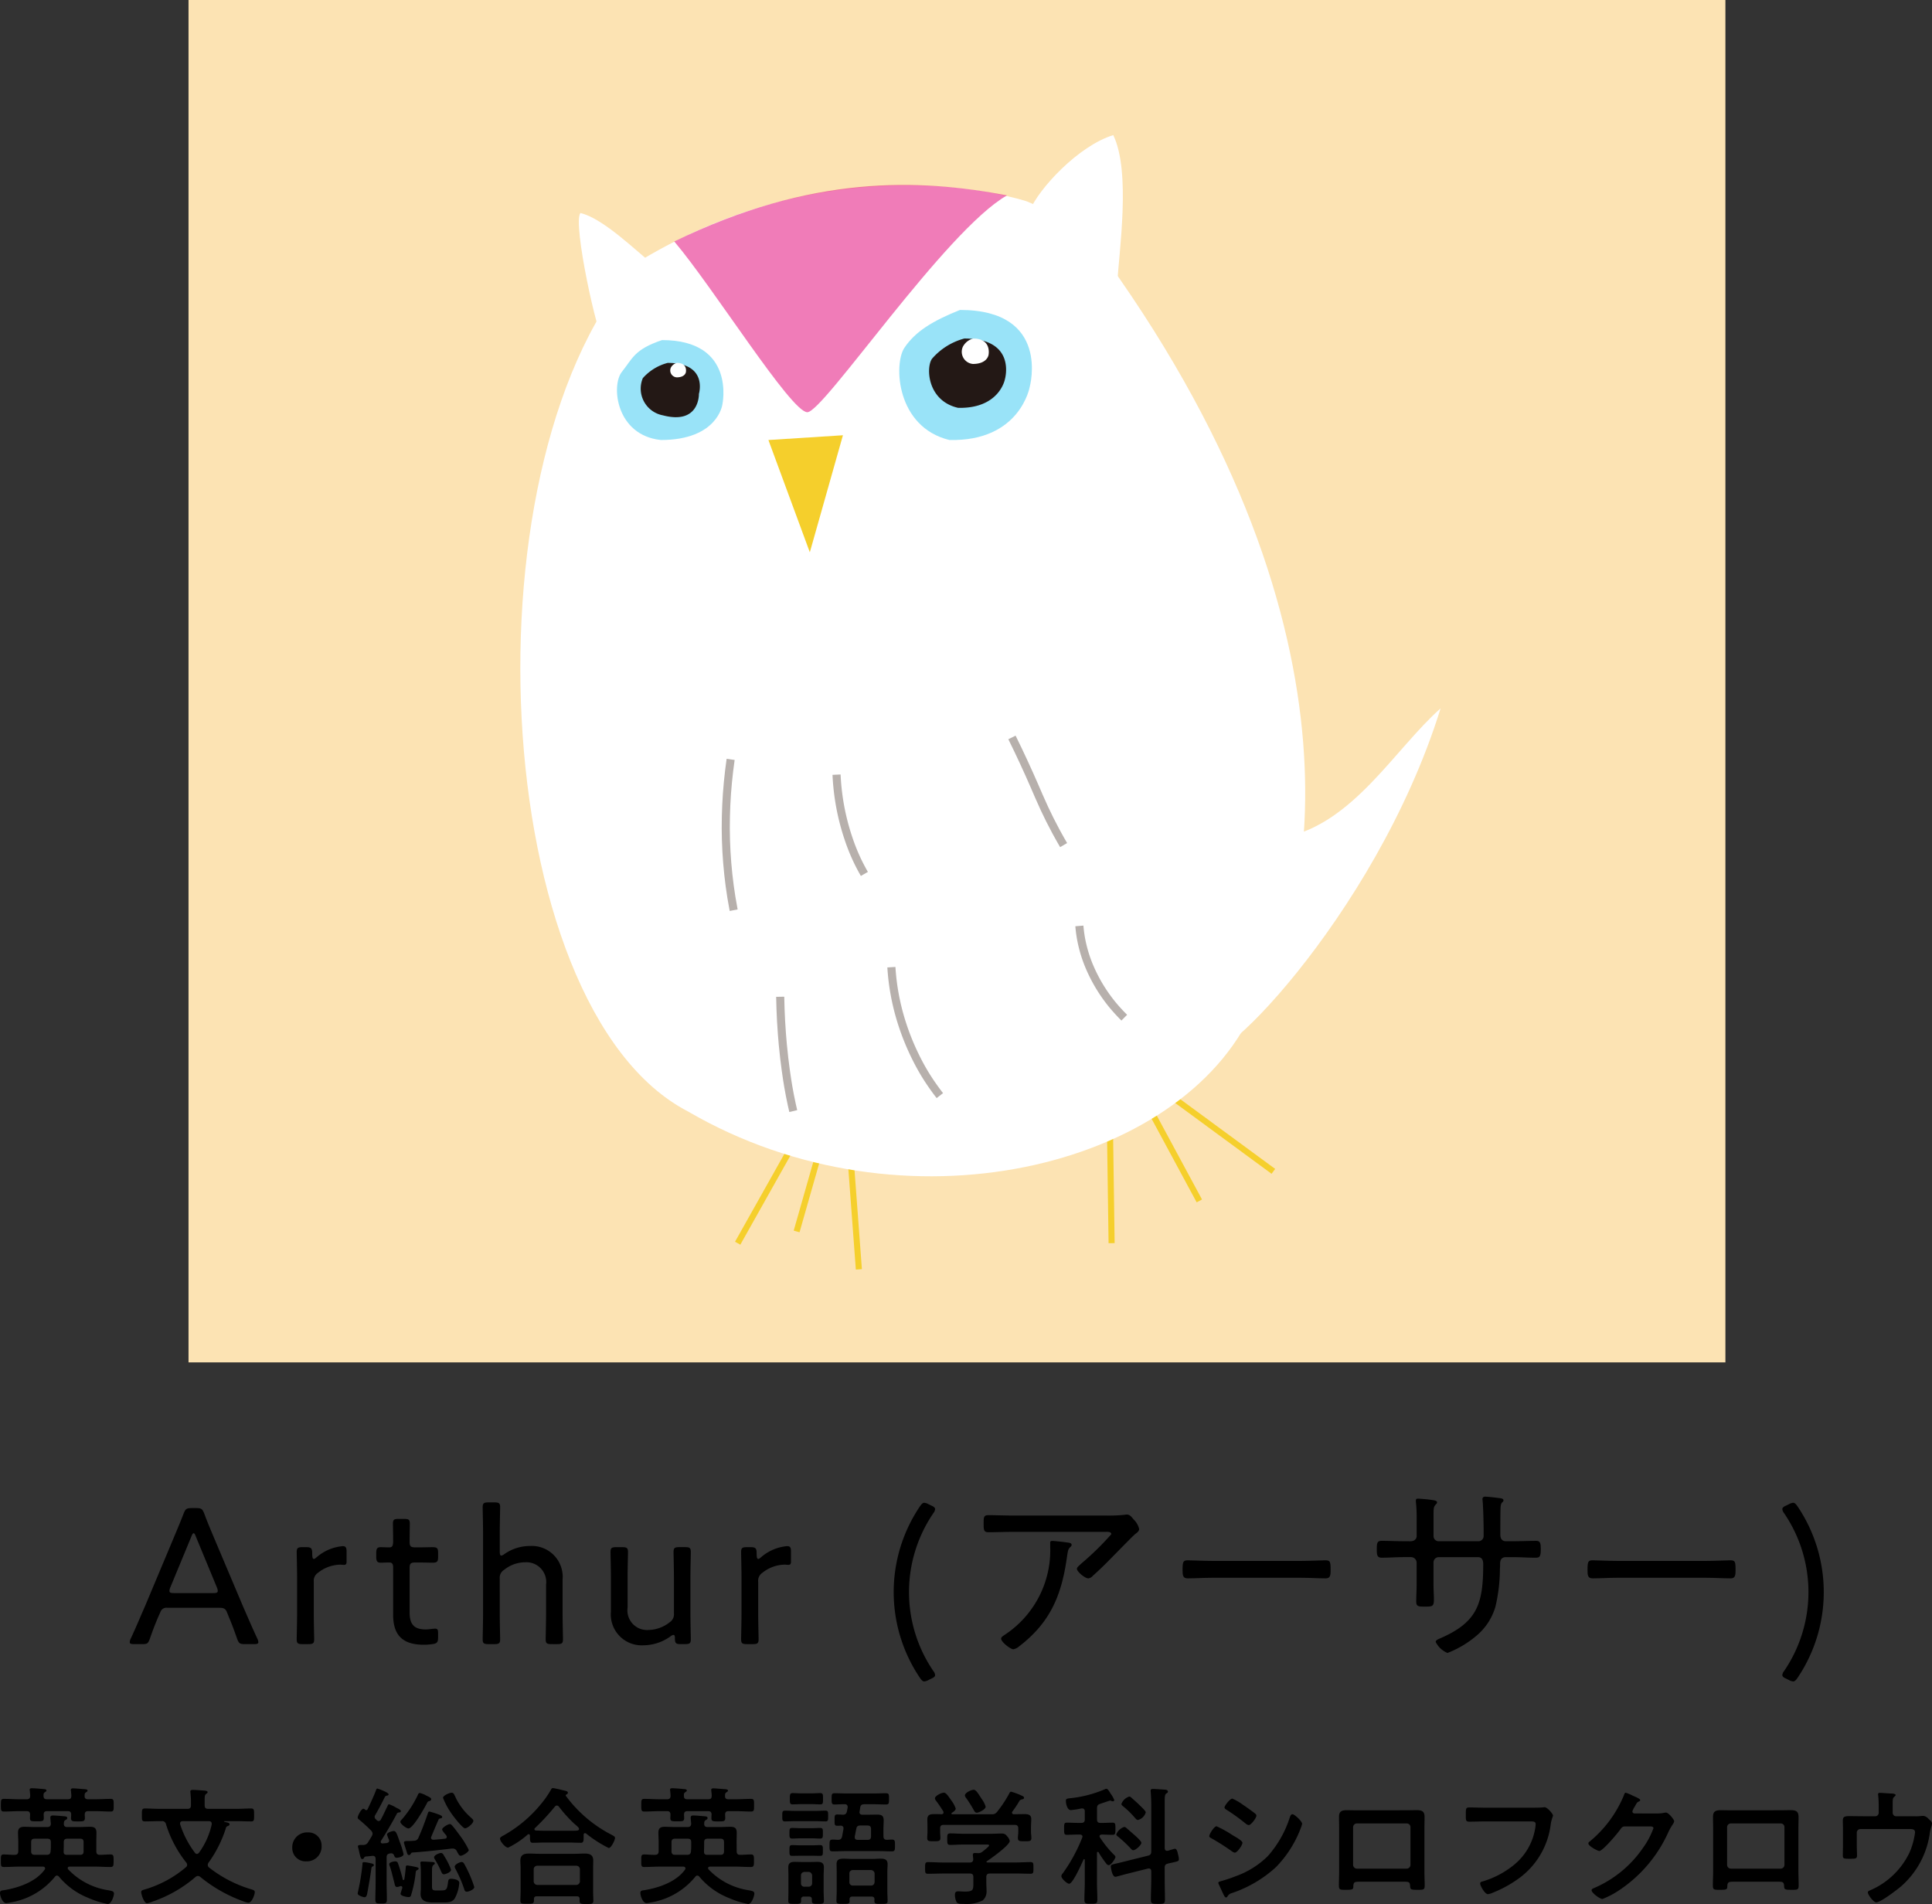 <svg xmlns="http://www.w3.org/2000/svg" width="226.275" height="223.017" viewBox="0 0 226.275 223.017">
  <rect x="0" y="0" width="226.275" height="223.017" fill="#333333" stroke="none"/>
  <defs>
    <style>
      .cls-1 {
        fill: #fce3b3;
      }

      .cls-2, .cls-7 {
        fill: none;
        stroke-miterlimit: 10;
      }

      .cls-2 {
        stroke: #f5cf2c;
        stroke-width: 0.711px;
      }

      .cls-3 {
        fill: #fff;
      }

      .cls-4 {
        fill: #f5cf2c;
      }

      .cls-5 {
        fill: #00b9ef;
        opacity: 0.4;
      }

      .cls-6 {
        fill: #231815;
      }

      .cls-7 {
        stroke: #b7b0ac;
        stroke-width: 0.948px;
      }

      .cls-8 {
        fill: #e62589;
        opacity: 0.6;
      }
    </style>
  </defs>
  <title>illust_arthur_sp</title>
  <g id="レイヤー_2" data-name="レイヤー 2">
    <g id="ヘッドライン">
      <g>
        <rect class="cls-1" x="22.08" width="180" height="159.576"/>
        <g>
          <path d="M11.28,216.838c0,.269.105.419.39.419.434,0,.854-.044,1.275-.044.36,0,.36.179.36.734,0,.54,0,.735-.36.735-.615,0-1.23-.045-1.86-.045H8.146c-.121.015-.21.045-.21.18a.213.213,0,0,0,.044.136,8.146,8.146,0,0,0,4.65,2.444c.48.09.72.12.72.405,0,.209-.27,1.215-.735,1.215a10.691,10.691,0,0,1-2.325-.735,8.56,8.56,0,0,1-3.39-2.475.313.313,0,0,0-.24-.12.278.278,0,0,0-.224.135,8.507,8.507,0,0,1-4.965,2.971c-.165.029-.616.119-.75.119-.436,0-.721-.84-.721-1.185,0-.255.15-.285.36-.315,1.7-.255,3.826-.959,4.875-2.43a.2.2,0,0,0,.045-.135c0-.15-.12-.2-.24-.21H2.311c-.63,0-1.246.045-1.861.045-.375,0-.345-.21-.345-.735s-.03-.734.331-.734c.434,0,.87.059,1.3.044.285,0,.406-.15.406-.419v-1.1c0-.36-.031-.7-.031-1.065,0-.54.24-.7.75-.7.42,0,.825.03,1.245.03H5.535c.285,0,.42-.135.42-.405,0-.045-.03-.314-.045-.5a1.655,1.655,0,0,1-.014-.194c0-.211.134-.256.3-.256.255,0,1.185.075,1.425.105.12.016.255.045.255.2,0,.119-.09.164-.2.224-.18.106-.195.225-.195.42-.015.285.12.405.4.405H9.315c.405,0,.81-.03,1.23-.03.51,0,.75.151.75.7,0,.36-.015.705-.015,1.065Zm-3.33-6.09c.285,0,.405-.106.405-.406,0-.18-.03-.389-.045-.554,0-.046-.015-.091-.015-.136,0-.164.15-.18.27-.18.24,0,1.02.075,1.29.09.15.016.4.016.4.18,0,.076-.075.121-.165.18-.18.121-.18.226-.18.42-.015.3.135.406.405.406h.87c.6,0,1.185-.045,1.77-.045.375,0,.36.179.36.75,0,.554.015.734-.36.734-.585,0-1.17-.045-1.77-.045h-.87c-.27,0-.39.12-.39.405,0,.135.015.255.015.39,0,.405-.18.405-.855.405-.555,0-.765,0-.765-.375,0-.135.015-.285.015-.434,0-.285-.135-.391-.4-.391H5.505c-.27,0-.39.12-.39.405,0,.135.015.255.015.39,0,.405-.18.391-.81.391s-.809.014-.809-.375c0-.135.014-.271.014-.42-.014-.285-.12-.391-.4-.391H2.235c-.585,0-1.17.045-1.769.045-.361,0-.361-.164-.361-.734,0-.615,0-.75.375-.75.585,0,1.17.045,1.755.045h.9c.269,0,.4-.12.4-.406,0-.165-.029-.42-.045-.585,0-.029-.015-.089-.015-.12,0-.165.135-.179.27-.179.24,0,1,.059,1.275.089.165.015.42.015.42.181,0,.074-.075.119-.165.18-.179.119-.179.209-.179.449.014.285.119.391.4.391Zm-3.885,4.619c-.285,0-.419.121-.419.405v1.066c0,.3.134.419.419.419H5.476c.284,0,.42-.105.449-.405a5.894,5.894,0,0,0,.03-.735v-.345c0-.284-.12-.405-.42-.405Zm3.765,1.89H9.39c.285,0,.4-.12.4-.419v-1.066c0-.284-.12-.405-.4-.405H7.89c-.3,0-.42.121-.42.405v.36c0,.241-.015.481-.015.735C7.44,217.137,7.561,217.257,7.83,217.257Z"/>
          <path d="M21.945,211.873c.3,0,.42-.12.42-.42v-.481c0-.33-.03-.66-.06-.974,0-.045-.015-.106-.015-.135,0-.181.135-.211.285-.211.285,0,1.155.061,1.455.09.105.015.285.046.285.18,0,.09-.09.135-.18.21-.15.106-.165.3-.165.675v.646c0,.3.12.42.42.42h3.24c.585,0,1.184-.045,1.769-.045.375,0,.361.195.361.764,0,.585.014.75-.345.75-.6,0-1.186-.03-1.785-.03H26.3c-.03,0-.06.016-.06.045,0,0,0,.016.045.03s.12.031.165.045c.27.06.435.09.435.255,0,.09-.09.151-.165.18a.386.386,0,0,0-.285.33,14.159,14.159,0,0,1-2.01,3.975.533.533,0,0,0-.09.27.39.39,0,0,0,.15.3,14.841,14.841,0,0,0,4.98,2.565c.18.06.375.105.375.316,0,.284-.33,1.244-.75,1.244a1.884,1.884,0,0,1-.555-.151,17.1,17.1,0,0,1-5.07-2.864.439.439,0,0,0-.285-.12.467.467,0,0,0-.3.135,15.263,15.263,0,0,1-5.01,2.865,2.516,2.516,0,0,1-.66.195c-.345,0-.675-1.065-.675-1.291,0-.209.135-.239.481-.343a13.155,13.155,0,0,0,4.755-2.58.368.368,0,0,0,.149-.286.489.489,0,0,0-.12-.285,13.694,13.694,0,0,1-2.355-4.455.45.45,0,0,0-.525-.375H18.75c-.6,0-1.185.03-1.784.03-.361,0-.346-.165-.346-.75s-.015-.764.36-.764c.585,0,1.17.045,1.77.045Zm1.125,5.279a.322.322,0,0,0,.241-.15,8.9,8.9,0,0,0,1.484-3.3v-.09c0-.226-.165-.3-.345-.3H21.405c-.165.016-.315.061-.315.27a.375.375,0,0,0,.015.121,11.282,11.282,0,0,0,1.725,3.314A.305.305,0,0,0,23.07,217.152Z"/>
          <path d="M37.665,216.207a1.727,1.727,0,0,1-1.8,1.815,1.554,1.554,0,0,1-1.635-1.575,1.735,1.735,0,0,1,1.831-1.815A1.536,1.536,0,0,1,37.665,216.207Z"/>
          <path d="M42.9,212.023c.076,0,.105-.046.151-.1.329-.705.675-1.426.96-2.161.059-.165.09-.269.194-.269.03,0,1.306.449,1.306.674,0,.121-.091.135-.181.15a.31.31,0,0,0-.269.195c-.361.72-.721,1.425-1.141,2.13a.368.368,0,0,0-.045.181.352.352,0,0,0,.1.225c.045.045.09.089.15.15a.3.3,0,0,0,.24.1.278.278,0,0,0,.24-.18c.286-.51.51-1.035.765-1.545.061-.135.09-.239.2-.239a4.327,4.327,0,0,1,.765.36c.12.074.24.119.285.149.106.06.33.165.33.3s-.135.135-.2.151c-.15.014-.21.029-.27.15-.585,1.094-1.2,2.145-1.86,3.18a.274.274,0,0,0-.029.119c0,.135.1.18.224.18l.48-.045c.15-.03.285-.105.285-.285a.546.546,0,0,0-.045-.15,3.284,3.284,0,0,1-.21-.569c0-.226.6-.406.8-.406.285,0,.391.435.75,1.425a9.607,9.607,0,0,1,.391,1.29c0,.271-.571.42-.8.42-.18,0-.24-.09-.3-.255a.368.368,0,0,0-.345-.269c-.045,0-.075.014-.15.014-.3.06-.39.18-.39.48v2.955c0,.645.03,1.29.03,1.936,0,.479-.12.494-.674.494-.526,0-.676-.015-.676-.45,0-.66.03-1.32.03-1.98v-2.79c0-.21-.09-.36-.33-.36h-.06c-.27.031-.54.06-.794.076-.09.045-.121.045-.165.149-.061.09-.106.15-.21.15-.165,0-.226-.254-.331-.69-.03-.165-.075-.359-.134-.585a.708.708,0,0,1-.045-.194c0-.166.135-.181.4-.181h.2a.631.631,0,0,0,.6-.345c.15-.24.3-.48.436-.72a.569.569,0,0,0,.075-.27.535.535,0,0,0-.165-.345,17.068,17.068,0,0,0-1.426-1.305c-.074-.06-.149-.119-.149-.225,0-.21.419-1.035.66-1.035a.335.335,0,0,1,.224.12A.2.2,0,0,0,42.9,212.023Zm.526,6.225c.224.045.359.074.359.224,0,.09-.12.135-.18.165-.1.06-.1.18-.12.27-.059.54-.389,2.445-.495,2.97-.045.15-.1.345-.3.345-.12,0-.794-.179-.794-.435,0-.074.059-.315.075-.405a25.19,25.19,0,0,0,.479-3c0-.105-.014-.27.165-.27A4.563,4.563,0,0,1,43.426,218.248Zm3.524,2.67c-.03,0-.059.014-.09.014a1.059,1.059,0,0,1-.36.09c-.21,0-.24-.165-.33-.556-.029-.089-.045-.179-.074-.284-.136-.525-.256-1.065-.436-1.575a.815.815,0,0,1-.075-.255c0-.225.525-.33.7-.33a.313.313,0,0,1,.315.194,17.7,17.7,0,0,1,.57,1.92.1.1,0,0,0,.091.077.1.1,0,0,0,.089-.077c.076-.433.121-.869.166-1.319.014-.21,0-.315.194-.315.1,0,.81.135.945.166s.375.074.375.194c0,.091-.09.15-.165.181-.15.059-.15.119-.18.3a13.725,13.725,0,0,1-.54,2.641.273.273,0,0,1-.27.225c-.18,0-.96-.119-.96-.39,0-.075.165-.556.2-.675C47.146,220.977,47.04,220.918,46.95,220.918Zm3.345-9.96c-.165.045-.2.045-.3.269-.27.526-1.62,2.941-2.16,2.941-.24,0-.944-.526-.944-.766,0-.135.119-.24.21-.33a12.428,12.428,0,0,0,1.829-2.819c.046-.1.1-.241.24-.241a2.67,2.67,0,0,1,.72.285c.345.166.615.286.615.435A.255.255,0,0,1,50.3,210.958Zm2.745,5.564h-.12c-1.545.181-3.075.36-4.62.465a.2.2,0,0,0-.18.136c-.059.09-.1.164-.224.164-.166,0-.21-.195-.286-.449-.045-.151-.3-.916-.3-1.021,0-.165.21-.18.464-.18a5.535,5.535,0,0,0,.7-.03.538.538,0,0,0,.541-.375c.434-.96.734-1.8,1.079-2.789.03-.105.075-.256.21-.256a11.634,11.634,0,0,1,1.155.375c.1.045.33.12.33.256s-.12.149-.225.18c-.1.014-.15.029-.2.134-.3.675-.57,1.335-.854,2.01a.333.333,0,0,0-.031.12.249.249,0,0,0,.255.226c.18,0,.9-.061,1.38-.121.12-.015.21-.074.21-.195,0-.165-.135-.285-.24-.405-.165-.21-.3-.375-.3-.48,0-.225.69-.629.9-.629.135,0,.2.09.27.164.33.375.675.855.974,1.26a10,10,0,0,1,.976,1.605c0,.255-.72.675-.945.675-.15,0-.225-.1-.345-.329-.045-.076-.075-.136-.12-.226A.515.515,0,0,0,53.04,216.522Zm-1.335,4.905c.63,0,.66-.166.78-1.035.03-.21.09-.33.33-.33.285,0,.975.09.975.481a4.445,4.445,0,0,1-.54,1.843c-.33.466-.84.452-1.35.452H50.745c-.69,0-1.485-.106-1.485-.991,0-.224.03-.45.03-.66V219.3c0-.331-.015-.645-.045-.959,0-.045-.015-.09-.015-.135,0-.151.105-.166.225-.166.21,0,.99.045,1.215.06.09.015.255.03.255.151,0,.09-.06.119-.12.164-.21.15-.21.36-.21.885v1.68c0,.45.18.45.555.45Zm.285-1.89c-.18,0-.24-.135-.36-.42a11.038,11.038,0,0,0-.69-1.32.556.556,0,0,1-.1-.254c0-.241.585-.5.8-.5s.285.18.435.435a7.852,7.852,0,0,1,.75,1.516C52.815,219.341,52.125,219.537,51.99,219.537Zm2.475-5.385c-.285,0-1.335-1.365-1.53-1.649a8.71,8.71,0,0,1-1.05-1.92c0-.255.719-.6,1.005-.6.24,0,.285.166.42.45a7.341,7.341,0,0,0,1.83,2.446c.1.1.3.254.3.389C55.439,213.582,54.75,214.152,54.465,214.152Zm.195,7.425c-.21,0-.255-.18-.3-.329a15.184,15.184,0,0,0-1.006-2.326.669.669,0,0,1-.1-.285c0-.255.6-.54.81-.54.15,0,.225.09.3.21.2.345.405.765.57,1.125a12.852,12.852,0,0,1,.615,1.605C55.545,221.322,54.9,221.577,54.66,221.577Z"/>
          <path d="M62.07,215.022c0-.09-.045-.18-.15-.18a.148.148,0,0,0-.12.045,10.192,10.192,0,0,1-2.295,1.531c-.315,0-.944-.736-.944-1.051,0-.18.269-.3.405-.375a15.257,15.257,0,0,0,4.334-3.614,11.613,11.613,0,0,0,1.216-1.726c.045-.1.1-.209.239-.209.2,0,1.2.254,1.455.314.12.031.3.076.3.225a.241.241,0,0,1-.18.211c-.045.029-.075.06-.075.1s.016.045.03.076A15.4,15.4,0,0,0,71.61,214.9c.3.165.42.225.42.375,0,.27-.45,1.186-.735,1.186a14.277,14.277,0,0,1-2.61-1.666.277.277,0,0,0-.18-.075c-.135,0-.15.135-.15.241v.285c0,.344-.015.6-.3.6-.48,0-.975-.03-1.455-.03H63.825c-.5,0-.974.03-1.455.03-.314,0-.3-.33-.3-.66Zm.81,7.095c-.239,0-.345.09-.345.33v.15c0,.405-.224.39-.809.39s-.781.015-.781-.375c0-.06.031-.915.031-1.095v-2.685c0-.3-.031-.6-.031-.885,0-.705.42-.84,1.05-.84.36,0,.735.03,1.11.03H67.32c.375,0,.75-.03,1.125-.03.615,0,1.034.135,1.034.825,0,.3-.014.6-.014.9v2.715c0,.36.03.839.03,1.08,0,.39-.21.39-.8.39-.6,0-.81,0-.81-.375v-.195c0-.21-.075-.33-.345-.33Zm4.62-1.335a.429.429,0,0,0,.42-.42v-1.409a.418.418,0,0,0-.42-.42H62.925a.418.418,0,0,0-.42.42v1.409a.429.429,0,0,0,.42.42Zm-2.28-9.3a.334.334,0,0,0-.24.135,26.4,26.4,0,0,1-2.325,2.506.16.16,0,0,0-.059.134c0,.106.09.151.179.151.345.014.69.029,1.05.029H66.6c.975,0,1.215.016,1.215-.21,0-.135-.165-.27-.375-.465-.06-.045-.105-.09-.165-.134a15.616,15.616,0,0,1-1.815-2.011A.324.324,0,0,0,65.22,211.482Z"/>
          <path d="M86.28,216.838c0,.269.105.419.39.419.434,0,.854-.044,1.275-.044.36,0,.36.179.36.734,0,.54,0,.735-.36.735-.615,0-1.23-.045-1.86-.045H83.146c-.121.015-.21.045-.21.18a.213.213,0,0,0,.044.136,8.146,8.146,0,0,0,4.65,2.444c.48.09.72.12.72.405,0,.209-.27,1.215-.735,1.215a10.691,10.691,0,0,1-2.325-.735,8.56,8.56,0,0,1-3.39-2.475.313.313,0,0,0-.24-.12.278.278,0,0,0-.224.135,8.507,8.507,0,0,1-4.965,2.971c-.165.029-.616.119-.75.119-.436,0-.721-.84-.721-1.185,0-.255.15-.285.36-.315,1.7-.255,3.826-.959,4.875-2.43a.2.2,0,0,0,.045-.135c0-.15-.12-.2-.24-.21H77.311c-.63,0-1.246.045-1.861.045-.375,0-.345-.21-.345-.735s-.03-.734.331-.734c.434,0,.87.059,1.3.044.285,0,.406-.15.406-.419v-1.1c0-.36-.031-.7-.031-1.065,0-.54.24-.7.75-.7.42,0,.825.03,1.245.03h1.425c.285,0,.42-.135.42-.405,0-.045-.03-.314-.045-.5a1.655,1.655,0,0,1-.014-.194c0-.211.134-.256.3-.256.255,0,1.185.075,1.425.105.12.016.255.045.255.2,0,.119-.09.164-.195.224-.18.106-.2.225-.2.42-.015.285.12.405.405.405h1.425c.405,0,.81-.03,1.23-.03.51,0,.75.151.75.7,0,.36-.015.705-.015,1.065Zm-3.33-6.09c.285,0,.405-.106.405-.406,0-.18-.03-.389-.045-.554,0-.046-.015-.091-.015-.136,0-.164.15-.18.27-.18.24,0,1.02.075,1.29.09.15.016.405.016.405.18,0,.076-.075.121-.165.18-.18.121-.18.226-.18.42-.015.3.135.406.4.406h.87c.6,0,1.185-.045,1.77-.045.375,0,.36.179.36.75,0,.554.015.734-.36.734-.585,0-1.17-.045-1.77-.045h-.87c-.27,0-.39.12-.39.405,0,.135.015.255.015.39,0,.405-.18.405-.855.405-.555,0-.765,0-.765-.375,0-.135.015-.285.015-.434,0-.285-.135-.391-.4-.391H80.505c-.27,0-.39.12-.39.405,0,.135.015.255.015.39,0,.405-.18.391-.81.391-.615,0-.809.014-.809-.375,0-.135.014-.271.014-.42-.014-.285-.12-.391-.405-.391h-.885c-.585,0-1.17.045-1.769.045-.361,0-.361-.164-.361-.734,0-.615,0-.75.375-.75.585,0,1.17.045,1.755.045h.9c.269,0,.4-.12.4-.406,0-.165-.029-.42-.045-.585,0-.029-.015-.089-.015-.12,0-.165.135-.179.27-.179.24,0,1,.059,1.275.089.165.015.42.015.42.181,0,.074-.075.119-.165.18-.179.119-.179.209-.179.449.014.285.119.391.4.391Zm-3.885,4.619c-.285,0-.419.121-.419.405v1.066c0,.3.134.419.419.419h1.411c.284,0,.42-.105.449-.405a5.894,5.894,0,0,0,.03-.735v-.345c0-.284-.12-.405-.42-.405Zm3.765,1.89h1.56c.285,0,.405-.12.405-.419v-1.066c0-.284-.12-.405-.405-.405h-1.5c-.3,0-.42.121-.42.405v.36c0,.241-.015.481-.015.735C82.44,217.137,82.561,217.257,82.83,217.257Z"/>
          <path d="M93.136,213.312c-.406,0-.841.03-1.186.03s-.33-.18-.33-.629-.015-.631.33-.631c.375,0,.78.031,1.186.031h2.34c.42,0,.824-.031,1.2-.031.33,0,.315.166.315.631s.015.629-.315.629c-.345,0-.8-.03-1.2-.03Zm1.949,9.18c0-.24-.09-.345-.345-.345h-.57a.3.3,0,0,0-.345.345v.15c0,.345-.149.36-.75.36s-.75-.015-.75-.36c0-.375.016-.75.016-1.125v-1.845c0-.315-.016-.629-.016-.945,0-.5.271-.645.72-.645.285,0,.585.015.87.015H94.95c.271,0,.54-.015.825-.015.451,0,.72.15.72.631,0,.314-.03.628-.03.959v1.845c0,.375.03.75.03,1.125,0,.345-.165.36-.7.36-.555,0-.705-.015-.705-.375Zm-1.245-7.17c-.375,0-.779.03-1.065.03-.315,0-.315-.18-.315-.63s0-.615.315-.615c.286,0,.69.03,1.065.03h1.171c.374,0,.764-.03,1.05-.03.33,0,.314.18.314.615s.016.63-.314.63-.676-.03-1.05-.03Zm0,2.04c-.375,0-.749.015-1.065.015s-.315-.15-.315-.629c0-.451,0-.631.315-.631.255,0,.661.03,1.065.03h1.171c.389,0,.8-.03,1.05-.03.33,0,.314.2.314.631,0,.465.016.629-.314.629s-.691-.015-1.05-.015Zm.046-6.044c-.375,0-.75.029-1.066.029s-.315-.2-.315-.66,0-.66.33-.66.676.03,1.051.03h1.139c.36,0,.72-.03,1.05-.03s.316.2.316.66c0,.481.014.66-.316.66s-.69-.029-1.05-.029Zm.809,9.674a.4.4,0,0,0,.42-.4v-.916a.43.43,0,0,0-.42-.42H94.23c-.27.03-.419.166-.419.42v.916a.375.375,0,0,0,.419.4Zm8.775-5.91c0,.285.12.406.405.42.195-.014.39-.03.585-.03.375,0,.36.21.36.69,0,.5,0,.69-.36.69-.495,0-1-.03-1.5-.03H99c-.5,0-.99.03-1.484.03-.375,0-.361-.18-.361-.69,0-.48-.014-.69.361-.69.21,0,.42.016.644.03.285-.014.39-.12.465-.389l.165-.9v-.076c0-.21-.15-.285-.33-.3a3.915,3.915,0,0,1-.4.014c-.315,0-.315-.12-.315-.659,0-.556.015-.66.33-.66.225,0,.435.014.645.029.285-.015.405-.105.465-.375l.091-.449v-.106a.292.292,0,0,0-.331-.3c-.405-.015-.794.03-1.2.03-.36,0-.344-.195-.344-.66,0-.481-.016-.66.344-.66.48,0,.96.029,1.44.029h3.135c.48,0,.96-.029,1.44-.029.36,0,.36.165.36.66s0,.66-.36.66c-.48,0-.96-.03-1.44-.03H101.25c-.3,0-.45.075-.5.375l-.075.464c0,.031-.015.06-.015.09,0,.226.165.3.345.3h.585c.375,0,.75-.015,1.14-.015.51,0,.765.121.765.675,0,.375-.03.735-.03,1.1Zm-1.395,7.065H99.84c-.24,0-.33.09-.345.33,0,.06.015.12.015.18,0,.345-.18.345-.78.345-.57,0-.765,0-.765-.345,0-.375.03-.765.03-1.14v-2.28c0-.3-.015-.6-.015-.915,0-.525.345-.615.8-.615.345,0,.69.03,1.035.03h2.31c.33,0,.675-.03,1.02-.03.464,0,.81.09.81.645,0,.285-.03.585-.03.885v2.28c0,.375.03.765.03,1.14,0,.345-.18.345-.765.345-.615,0-.78,0-.78-.345a.562.562,0,0,1,.015-.165C102.405,222.252,102.315,222.147,102.075,222.147Zm-.06-1.29c.255,0,.39-.15.42-.42v-.974a.428.428,0,0,0-.42-.42h-2.13a.382.382,0,0,0-.405.42v.974a.382.382,0,0,0,.405.42Zm-1.905-5.744v.09c0,.224.15.3.345.3h1.155c.285,0,.405-.12.405-.405v-.855c0-.285-.12-.42-.405-.42h-.839c-.3,0-.421.09-.481.375Z"/>
          <path d="M115.936,219.447c-.286,0-.421.12-.421.42v.57c0,.36.03.72.03,1.08a1.354,1.354,0,0,1-.45,1.08,4.2,4.2,0,0,1-2.235.405c-.39,0-.69.015-.839-.241a1.924,1.924,0,0,1-.181-.824c0-.269.1-.405.39-.405.21,0,.5.03.78.03,1.006,0,.99-.224.99-1.064v-.631c0-.3-.12-.42-.42-.42h-3.075c-.6,0-1.2.03-1.815.03-.344,0-.344-.149-.344-.675,0-.509,0-.69.344-.69.6,0,1.2.046,1.815.046h3.075c.271,0,.405-.121.405-.406-.015-.12-.045-.435-.045-.5,0-.179.121-.21.255-.21.105,0,.2.015.285.015h.075a.678.678,0,0,0,.48-.15c.135-.105.81-.615.81-.75,0-.119-.21-.105-.375-.105h-2.625c-.51,0-1.034.045-1.56.045-.345,0-.345-.18-.345-.675,0-.525,0-.675.36-.675.525,0,1.035.045,1.545.045h3.24c.42,0,.825-.03,1.245-.03a.672.672,0,0,1,.615.315,1.1,1.1,0,0,1,.315.555c0,.5-2.2,2.055-2.67,2.37-.045.03-.045.045-.06.09.015.045.045.045.09.061h3.27c.6,0,1.214-.046,1.815-.046.345,0,.33.181.33.69s.015.675-.33.675c-.6,0-1.215-.03-1.815-.03Zm4.034-6.959c.435,0,.81.059.81.584,0,.3-.03.615-.03.961v.555c0,.224.045.464.045.705,0,.375-.21.375-.78.375s-.8,0-.8-.375c0-.241.045-.465.045-.705v-.42c0-.3-.135-.42-.42-.42h-8.31c-.3,0-.42.119-.42.42v.42c0,.24.031.479.031.705,0,.375-.241.375-.781.375-.57,0-.764,0-.764-.391,0-.21.029-.465.029-.689v-.555c0-.33-.015-.646-.015-.945,0-.541.361-.6.8-.6.3,0,.585,0,.87.015.12-.015.225-.06.225-.2a.467.467,0,0,0-.029-.135,14.847,14.847,0,0,0-.856-1.26.447.447,0,0,1-.12-.27c0-.285.75-.66,1.035-.66.24,0,.42.24.856.871a3.4,3.4,0,0,1,.54.989c0,.226-.285.39-.451.5a.1.1,0,0,0-.044.089c0,.061.044.076.089.076h4.6a.685.685,0,0,0,.645-.271,14.009,14.009,0,0,0,1.44-2.175c.045-.09.09-.194.21-.194a7.131,7.131,0,0,1,1.275.479c.105.045.239.1.239.241s-.164.165-.254.179c-.135.045-.24.076-.3.21a13.152,13.152,0,0,1-.81,1.215.209.209,0,0,0-.045.135c0,.121.09.166.18.181C119.13,212.5,119.55,212.488,119.97,212.488Zm-5.565-.166c-.165,0-.255-.119-.33-.254a14.029,14.029,0,0,0-.945-1.5.492.492,0,0,1-.12-.271c0-.315.75-.66,1.02-.66.285,0,.51.406.915,1.021a1.17,1.17,0,0,0,.09.135,2.909,2.909,0,0,1,.405.824C115.44,211.932,114.66,212.322,114.405,212.322Z"/>
          <path d="M128.565,216.912c-.06,0-.089.06-.089.121v3.4c0,.69.045,1.38.045,2.07,0,.465-.136.48-.766.48-.569,0-.75,0-.75-.45,0-.705.045-1.41.045-2.1v-2.58c0-.029-.029-.09-.074-.09s-.061.03-.076.061c-.2.434-1.245,2.819-1.679,2.819-.255,0-.915-.6-.915-.9a.5.5,0,0,1,.165-.316,19.212,19.212,0,0,0,2.279-4.184.336.336,0,0,0,.03-.121c0-.18-.15-.225-.3-.24h-.225c-.465,0-.975.031-1.3.031s-.33-.166-.33-.705c0-.555,0-.721.33-.721.375,0,.84.03,1.3.03h.375c.3,0,.42-.12.42-.42v-.93c0-.195-.09-.344-.3-.344h-.1a10.106,10.106,0,0,1-1.231.195c-.435,0-.585-.766-.585-1.1,0-.269.21-.255.6-.3a14.02,14.02,0,0,0,3.989-1.05.28.28,0,0,1,.15-.045c.15,0,.285.209.435.449.03.045.06.106.09.15a2.866,2.866,0,0,1,.405.721.168.168,0,0,1-.18.15.99.99,0,0,1-.195-.06.263.263,0,0,0-.1-.031c-.031,0-.316.091-.616.195-.24.075-.5.166-.57.195-.285.09-.359.225-.359.526V213.1c0,.3.12.42.42.42h.1c.465,0,.915-.03,1.305-.03.345,0,.33.2.33.721,0,.494.015.705-.33.705-.36,0-.825-.031-1.275-.031-.134.015-.255.045-.255.195,0,.06.031.09.045.135a12.344,12.344,0,0,0,1.576,1.965c.12.12.239.21.239.345,0,.165-.51.945-.78.945a.411.411,0,0,1-.3-.2,11.208,11.208,0,0,1-.886-1.3A.126.126,0,0,0,128.565,216.912Zm7.845,3.179c0,.811.029,1.622.029,2.431,0,.48-.179.48-.824.48-.66,0-.825-.015-.825-.5,0-.81.045-1.605.045-2.416v-.9c0-.18-.075-.33-.285-.33a.373.373,0,0,0-.12.015l-2.64.66c-.165.045-1.064.3-1.155.3-.39,0-.54-1.111-.54-1.215,0-.211.18-.226.72-.361.15-.03.345-.075.57-.135l3.075-.765c.285-.075.375-.21.375-.51v-5.474c0-.5-.03-1.066-.06-1.456,0-.059-.015-.12-.015-.165,0-.195.15-.21.285-.21.21,0,1.26.076,1.47.09.12.015.27.076.27.226,0,.119-.09.149-.195.225-.165.105-.18.4-.18.915v5.46c0,.179.075.33.27.33h.1c.135-.045.75-.241.825-.241.255,0,.329.51.374.705a1.883,1.883,0,0,1,.091.51c0,.24-.1.255-.765.405-.135.031-.315.06-.525.121-.3.074-.375.209-.375.509Zm-3.675-3.374c-.135,0-.255-.135-.33-.225a15.8,15.8,0,0,0-1.455-1.365c-.09-.06-.21-.15-.21-.27a1.528,1.528,0,0,1,.93-.869.4.4,0,0,1,.226.1l1,.871c.165.15.78.689.78.884C133.68,216.117,133.005,216.717,132.735,216.717Zm.54-3.54c-.135,0-.24-.134-.33-.224a10.226,10.226,0,0,0-1.41-1.381c-.075-.074-.195-.15-.195-.27a1.43,1.43,0,0,1,.915-.87.323.323,0,0,1,.225.105c.39.345.78.69,1.14,1.051.21.209.57.54.57.705A1.3,1.3,0,0,1,133.275,213.177Z"/>
          <path d="M142.485,213.912a13.225,13.225,0,0,1,1.86,1.035c.405.24,1.17.66,1.17.9,0,.27-.6,1.155-.9,1.155a.82.82,0,0,1-.345-.164,26.615,26.615,0,0,0-2.385-1.516c-.1-.06-.255-.119-.255-.255C141.63,214.828,142.2,213.912,142.485,213.912Zm.494,6.435a18.01,18.01,0,0,0,1.786-.6,10.162,10.162,0,0,0,3.735-2.356,12.579,12.579,0,0,0,2.564-4.529c.061-.15.121-.36.316-.36.224,0,1.125.825,1.125,1.125a3.325,3.325,0,0,1-.195.585c-.031.105-.076.179-.09.24a13.255,13.255,0,0,1-2.776,4.244,14.424,14.424,0,0,1-5.13,3.03.829.829,0,0,0-.569.435.2.2,0,0,1-.15.09c-.165,0-.285-.33-.375-.51l-.5-1.08a.358.358,0,0,1-.03-.135C142.7,220.407,142.89,220.377,142.979,220.347Zm2.88-8.759c.316.224.856.6,1.125.824a.35.35,0,0,1,.165.256c0,.269-.629,1.109-.9,1.109a.748.748,0,0,1-.375-.195,22.81,22.81,0,0,0-2.205-1.59c-.106-.06-.255-.15-.255-.284,0-.21.645-1.036.915-1.036a6.325,6.325,0,0,1,1.3.765C145.74,211.5,145.814,211.557,145.859,211.588Z"/>
          <path d="M164.715,212.037c.389,0,.779-.014,1.17-.014.614,0,.96.1.96.8,0,.449-.016.9-.016,1.334v5.085c0,.524.03,1.065.03,1.59s-.134.525-.839.525c-.871,0-.84-.075-.871-.5-.03-.435-.195-.45-.719-.45h-5.19c-.511,0-.705.015-.735.45-.015.42.03.5-.87.5-.7,0-.825,0-.825-.54s.03-1.051.03-1.575v-5.085c0-.449-.015-.9-.015-1.35,0-.63.3-.779.9-.779.405,0,.825.014,1.23.014Zm-5.79,1.545a.439.439,0,0,0-.45.435v4.41a.451.451,0,0,0,.45.45h5.819a.451.451,0,0,0,.45-.45v-4.41a.429.429,0,0,0-.45-.435Z"/>
          <path d="M179.267,211.738c.314,0,1.049,0,1.349-.03.06,0,.225-.031.27-.031.36,0,1,.811,1,.96s-.135.316-.255.96a9.225,9.225,0,0,1-4,6.6,13.925,13.925,0,0,1-2.88,1.53,1.52,1.52,0,0,1-.494.135c-.361,0-.9-1-.9-1.245,0-.164.135-.21.27-.24a10.534,10.534,0,0,0,3.735-1.98,6.964,6.964,0,0,0,2.46-4.38,2.9,2.9,0,0,0,.031-.359c0-.285-.256-.316-.526-.316H174c-.63,0-1.244.031-1.874.031-.466,0-.45-.135-.45-.811s-.016-.854.4-.854c.646,0,1.29.03,1.936.03Z"/>
          <path d="M194.116,212.412a3.514,3.514,0,0,0,.84-.09c.045,0,.105-.015.165-.015.3,0,.96.825.96,1.021a.957.957,0,0,1-.181.375,8.928,8.928,0,0,0-.464.809,16.078,16.078,0,0,1-5.7,6.826,10.216,10.216,0,0,1-2.054,1.093c-.33,0-1.276-.734-1.276-1.019,0-.151.18-.225.3-.27a13.285,13.285,0,0,0,5.79-4.8,9.174,9.174,0,0,0,1.155-2.205c0-.194-.24-.21-.45-.21h-2.849c-.346,0-.436.151-.631.42-.284.405-2.01,2.46-2.414,2.46-.181,0-1.276-.569-1.276-.885a.233.233,0,0,1,.135-.209,13.877,13.877,0,0,0,4-5.371c.06-.149.105-.36.24-.36a5,5,0,0,1,.795.33c.135.075.9.36.9.526,0,.074-.075.134-.135.165-.21.075-.255.149-.51.614a2.277,2.277,0,0,0-.27.541c0,.164.1.24.255.254Z"/>
          <path d="M208.516,212.037c.389,0,.779-.014,1.17-.014.614,0,.96.1.96.8,0,.449-.016.9-.016,1.334v5.085c0,.524.03,1.065.03,1.59s-.135.525-.84.525c-.87,0-.84-.075-.87-.5-.03-.435-.195-.45-.72-.45h-5.189c-.511,0-.7.015-.735.45-.015.42.03.5-.87.5-.706,0-.826,0-.826-.54s.031-1.051.031-1.575v-5.085c0-.449-.015-.9-.015-1.35,0-.63.3-.779.9-.779.406,0,.826.014,1.231.014Zm-5.79,1.545a.44.44,0,0,0-.451.435v4.41a.452.452,0,0,0,.451.45h5.819a.451.451,0,0,0,.45-.45v-4.41a.429.429,0,0,0-.45-.435Z"/>
          <path d="M219.615,212.742a.41.41,0,0,0,.42-.42v-.614a13.746,13.746,0,0,0-.059-1.38.749.749,0,0,1-.016-.18c0-.136.12-.15.226-.15.149,0,1.125.074,1.274.074.1,0,.556.016.556.181,0,.075-.12.165-.181.225-.18.15-.165.329-.165,1.2v.645a.411.411,0,0,0,.42.42h2.176a5.483,5.483,0,0,0,.719-.029,1.886,1.886,0,0,1,.3-.016.956.956,0,0,1,.555.315c.27.255.435.375.435.585a1.915,1.915,0,0,1-.089.391c-.061.194-.106.389-.151.584a10.113,10.113,0,0,1-3.45,6.435c-.449.375-2.324,1.815-2.835,1.815-.345,0-.989-.915-.989-1.154,0-.151.135-.2.269-.256a9.068,9.068,0,0,0,4.6-4.4,8.564,8.564,0,0,0,.66-2.385c0-.36-.3-.39-.585-.39h-5.819a.419.419,0,0,0-.42.42v1.5c0,.39.029.885.029,1.14,0,.42-.135.42-.914.42-.646,0-.75-.03-.75-.39s.015-.75.015-1.125v-2.07c0-.27-.015-.524-.015-.78,0-.435.029-.63.734-.63.54,0,1.095.015,1.651.015Z"/>
        </g>
        <g>
          <path d="M18.626,189.175c-.391.9-.689,1.655-1.08,2.782-.207.575-.322.621-.92.621h-.9c-.368,0-.529-.046-.529-.23a.949.949,0,0,1,.114-.414c.667-1.426,1.173-2.667,1.7-3.863l3.242-7.726c.39-.943.828-1.955,1.242-3.036.229-.575.345-.667.966-.667h.506c.62,0,.735.092.965.667.391,1.081.828,2.07,1.219,3.013l3.265,7.726c.552,1.264,1.057,2.46,1.724,3.886a1.023,1.023,0,0,1,.116.414c0,.184-.161.23-.53.23H28.7c-.621,0-.736-.092-.943-.666-.391-1.127-.644-1.772-1.034-2.714l-.161-.392c-.116-.3-.3-.482-.8-.482H19.592a.734.734,0,0,0-.8.482Zm1.311-3.219a1.032,1.032,0,0,0-.092.39c0,.207.161.253.529.253h4.6c.368,0,.529-.046.529-.253a1.032,1.032,0,0,0-.092-.39l-2.483-6c-.093-.253-.161-.368-.253-.368-.07,0-.161.115-.254.368Z"/>
          <path d="M36.75,189.013c0,1.035.046,2.692.046,2.991,0,.482-.138.574-.69.574h-.667c-.551,0-.689-.092-.689-.574,0-.3.046-1.956.046-2.991v-4.207c0-1.058-.046-2.714-.046-3.012,0-.484.138-.576.689-.576h.391c.6,0,.736.116.736.713,0,.46.046.667.184.667.092,0,.161-.046.345-.207a5.361,5.361,0,0,1,3.036-1.288c.367,0,.46.161.46.645v1.2c0,.23-.093.346-.277.346s-.322-.024-.505-.024a4.285,4.285,0,0,0-2.553.943,1.118,1.118,0,0,0-.506,1.057Z"/>
          <path d="M51.309,191.8c0,.574-.139.712-.691.781a6.982,6.982,0,0,1-.988.069c-2.622,0-3.587-1.265-3.587-3.542v-5.541c0-.414-.161-.552-.438-.552-.39,0-.828.023-.988.023-.437,0-.553-.16-.553-.69v-.437c0-.528.116-.69.553-.69.16,0,.574.024.988.024.277,0,.438-.115.438-.691,0-.874-.023-1.77-.023-2.069,0-.482.115-.574.667-.574h.643c.552,0,.667.092.667.574,0,.3-.023,1.195-.023,2.069,0,.576.115.691.69.691h.345c.506,0,1.426-.024,1.587-.024.6,0,.713.092.713.69v.437c0,.6-.116.69-.713.69-.185,0-1.081-.023-1.587-.023h-.345c-.575,0-.69.115-.69.69v5.174c0,1.5.644,1.977,1.909,1.977.345,0,.828-.092,1.081-.092.3,0,.345.139.345.6Z"/>
          <path d="M58.531,189.013c0,1.012.046,2.692.046,2.991,0,.482-.138.574-.689.574h-.667c-.552,0-.69-.092-.69-.574,0-.3.046-1.932.046-2.991v-9.451c0-1.034-.046-2.643-.046-3.012,0-.482.138-.574.69-.574h.667c.551,0,.689.092.689.574,0,.346-.046,1.956-.046,3.012v2.162c0,.323.046.483.185.483a.871.871,0,0,0,.367-.184,5.228,5.228,0,0,1,3.036-.942,3.616,3.616,0,0,1,3.771,3.932v4c0,1.059.046,2.668.046,2.991,0,.482-.138.574-.69.574H64.6c-.553,0-.691-.092-.691-.574,0-.323.046-1.979.046-2.991v-3.4a2.321,2.321,0,0,0-2.46-2.622,3.917,3.917,0,0,0-2.437.874,1.093,1.093,0,0,0-.53,1.058Z"/>
          <path d="M79.736,192.578c-.552,0-.69-.092-.69-.666,0-.3-.046-.414-.161-.414a.7.7,0,0,0-.345.16,5.5,5.5,0,0,1-3.219,1.058,3.616,3.616,0,0,1-3.771-3.932v-4c0-1.035-.046-2.691-.046-2.989,0-.484.138-.576.689-.576h.667c.552,0,.691.092.691.576,0,.3-.047,1.954-.047,2.989V188.3a2.3,2.3,0,0,0,2.437,2.622,4.122,4.122,0,0,0,2.484-.9,1.117,1.117,0,0,0,.506-1.057v-4.185c0-1.035-.046-2.691-.046-2.989,0-.484.138-.576.69-.576h.644c.552,0,.689.092.689.576,0,.3-.046,1.954-.046,2.989v4.23c0,1.035.046,2.692.046,2.991,0,.482-.137.574-.689.574Z"/>
          <path d="M88.8,189.013c0,1.035.046,2.692.046,2.991,0,.482-.138.574-.69.574h-.667c-.551,0-.689-.092-.689-.574,0-.3.046-1.956.046-2.991v-4.207c0-1.058-.046-2.714-.046-3.012,0-.484.138-.576.689-.576h.391c.6,0,.736.116.736.713,0,.46.046.667.184.667.092,0,.161-.046.345-.207A5.361,5.361,0,0,1,92.18,181.1c.367,0,.46.161.46.645v1.2c0,.23-.093.346-.277.346s-.322-.024-.506-.024a4.282,4.282,0,0,0-2.552.943,1.118,1.118,0,0,0-.506,1.057Z"/>
          <path d="M108.739,196.787a1.3,1.3,0,0,1-.483.16c-.184,0-.321-.138-.528-.437a17.958,17.958,0,0,1,0-20.051c.207-.3.344-.438.528-.438a1.288,1.288,0,0,1,.483.162l.322.16c.322.139.46.253.46.438a.931.931,0,0,1-.208.459,16.416,16.416,0,0,0,0,18.488.937.937,0,0,1,.208.46c0,.185-.138.3-.46.437Z"/>
          <path d="M129.529,177.516a17.912,17.912,0,0,0,2.231-.092.817.817,0,0,1,.23-.022c.345,0,.529.275.827.62a2.194,2.194,0,0,1,.6,1.081c0,.253-.3.459-.506.621-.253.207-1.748,1.747-2.093,2.092-.92.943-1.839,1.886-2.828,2.76a.828.828,0,0,1-.529.3c-.391,0-1.334-.782-1.334-1.127,0-.184.368-.459.529-.621a33.173,33.173,0,0,0,3.5-3.426c0-.322-.482-.276-.712-.276H118.722c-.989,0-1.978.045-2.966.045-.552,0-.552-.321-.552-.964,0-.713-.023-1.036.528-1.036,1.012,0,2,.046,2.99.046Zm-4.415,3.173c.161.024.392.047.392.276,0,.116-.093.185-.161.253-.253.231-.277.46-.368,1.058l-.07.46c-.643,4.323-2.023,7.4-5.542,10.1a1.41,1.41,0,0,1-.689.343c-.322,0-1.426-.85-1.426-1.241,0-.184.23-.321.506-.506a11.856,11.856,0,0,0,5.243-10.3v-.391c0-.185.046-.254.23-.254C123.459,180.482,124.861,180.644,125.114,180.689Z"/>
          <path d="M152.46,182.828c.966,0,2.392-.069,2.76-.069.575,0,.621.161.621,1.127,0,.529,0,.989-.553.989-.942,0-1.885-.069-2.828-.069H141.905c-.942,0-1.885.069-2.828.069-.575,0-.575-.46-.575-.989,0-.966.069-1.127.621-1.127.368,0,1.794.069,2.782.069Z"/>
          <path d="M165.159,180.529c.6,0,.759-.368.759-.6v-1.84a19.235,19.235,0,0,0-.068-1.978,1.882,1.882,0,0,1-.024-.367c0-.161.092-.207.253-.207a17.608,17.608,0,0,1,1.817.183c.115.024.414.07.414.254a.353.353,0,0,1-.138.23c-.3.344-.276.39-.276,1.862v1.84a.6.6,0,0,0,.6.621h4.645a.617.617,0,0,0,.621-.667v-.6c0-.781-.046-2.736-.115-3.425,0-.069-.023-.184-.023-.253a.272.272,0,0,1,.3-.277c.321,0,1.287.115,1.655.162.3.045.506.069.506.276a.237.237,0,0,1-.092.183c-.115.092-.23.207-.253.737-.023.965-.023,1.931-.023,2.92v.161c0,.46.184.782.667.782h.782c.874,0,1.908-.047,2.736-.047.46,0,.552.231.552.943,0,.851-.092,1.036-.6,1.036-.9,0-1.794-.07-2.691-.07h-.782c-.506,0-.69.3-.69.782a5.19,5.19,0,0,1-.023.6,19.409,19.409,0,0,1-.528,4.438,6.961,6.961,0,0,1-2.185,3.357,11.8,11.8,0,0,1-3.427,2.047,2.7,2.7,0,0,1-1.38-1.288c0-.184.207-.277.346-.345,4.553-1.932,5.22-4.094,5.22-8.807,0-.39-.138-.782-.6-.782h-4.622a.615.615,0,0,0-.6.621v2.667c0,.553.046,1.127.046,1.7,0,.805-.207.805-1.081.805-.713,0-.989,0-.989-.6,0-.643.046-1.264.046-1.909v-2.644a.658.658,0,0,0-.644-.644h-.8c-.9,0-1.794.07-2.667.07-.553,0-.553-.438-.553-.92,0-.713,0-1.059.553-1.059.873,0,1.77.047,2.667.047Z"/>
          <path d="M199.887,182.828c.966,0,2.391-.069,2.759-.069.576,0,.622.161.622,1.127,0,.529,0,.989-.553.989-.943,0-1.885-.069-2.828-.069H189.332c-.942,0-1.886.069-2.828.069-.575,0-.575-.46-.575-.989,0-.966.069-1.127.621-1.127.368,0,1.794.069,2.782.069Z"/>
          <path d="M208.745,196.188a.942.942,0,0,1,.207-.46,16.407,16.407,0,0,0,0-18.488.936.936,0,0,1-.207-.459c0-.185.139-.3.46-.438l.322-.16a1.294,1.294,0,0,1,.483-.162c.184,0,.322.139.529.438a17.958,17.958,0,0,1,0,20.051c-.207.3-.345.437-.529.437a1.3,1.3,0,0,1-.483-.16l-.322-.162C208.884,196.487,208.745,196.373,208.745,196.188Z"/>
        </g>
        <g>
          <path class="cls-2" d="M96.328,133.617,93.3,144.24Z"/>
          <path class="cls-2" d="M93.138,133.617l-6.741,12Z"/>
          <path class="cls-2" d="M99.439,133.23l1.152,15.451Z"/>
          <path class="cls-2" d="M129.951,128.786l.239,16.825Z"/>
          <path class="cls-2" d="M135.526,127.2l13.61,10Z"/>
          <path class="cls-2" d="M132.451,125.8l8.015,14.863Z"/>
          <path id="body" class="cls-3" d="M75.045,30.488C54,52.921,57.044,118,80.584,130.189c25.2,14.679,57.883,6.641,66.191-11.908,6.924-10.525,14.4-43.758-17.171-87.793-3.323-4.708-9.416-6.924-9.416-6.924S98.586,16.363,75.045,30.488Z"/>
          <path id="right" class="cls-3" d="M130.383,15.827c-4.084,1.247-8.747,6.3-9.78,8.845,0,2.354,10.052,12.307,10.247,8.585S132.475,20.107,130.383,15.827Z"/>
          <path id="left" class="cls-3" d="M67.983,24.954c-.969,1.1,2.077,14.881,2.7,14.881s5.816-6.13,5.816-8.863C74.63,29.518,70.655,25.566,67.983,24.954Z"/>
          <polygon id="くちばし" class="cls-4" points="89.997 51.54 98.724 50.982 94.847 64.691 89.997 51.54"/>
          <path id="tail" class="cls-3" d="M150.514,98.063c8.031-1.661,12.874-10.376,18.209-15.093-7.685,24.717-28.041,44.588-27.418,39.534C137.082,121.881,145.045,106.494,150.514,98.063Z"/>
          <path id="eye_right" data-name="eye right" class="cls-5" d="M105.925,40.735c1.274-1.9,3.269-3.133,6.508-4.431,10.663,0,8.17,9,8.17,9s-1.107,6.43-9.416,6.232C104.956,50.013,104.651,42.635,105.925,40.735Z"/>
          <path id="黒目右" class="cls-6" d="M109.163,42.013a7.583,7.583,0,0,1,3.779-2.362c6.192,0,4.745,4.8,4.745,4.8s-.643,3.426-5.468,3.321C108.6,46.957,108.423,43.025,109.163,42.013Z"/>
          <path id="eye_left" data-name="eye left" class="cls-5" d="M72.83,43.561c1.274-1.6,1.468-2.635,4.708-3.726,8.724,0,7.062,7.569,7.062,7.569s-.554,4.136-7.2,4.134C72.147,50.982,71.556,45.159,72.83,43.561Z"/>
          <path id="eye_left-2" data-name="eye left" class="cls-3" d="M112.776,40.6a1.928,1.928,0,0,1,1.2-.948c2.219,0,1.8,1.926,1.8,1.926s-.141,1.052-1.832,1.051A1.429,1.429,0,0,1,112.776,40.6Z"/>
          <path id="黒目左" class="cls-6" d="M75.286,44.293A5.858,5.858,0,0,1,78.2,42.506c4.772,0,3.656,3.63,3.656,3.63s.114,3.647-4.214,2.513A3.183,3.183,0,0,1,75.286,44.293Z"/>
          <path id="eye_left-3" data-name="eye left" class="cls-3" d="M78.578,43.044a1.114,1.114,0,0,1,.7-.538c1.3,0,1.051,1.093,1.051,1.093s-.082.6-1.072.6A.809.809,0,0,1,78.578,43.044Z"/>
          <path class="cls-7" d="M85.572,88.947q-.189,1.318-.321,2.682-.128,1.326-.191,2.693Q85,95.654,85,97.023q.006,1.334.08,2.7.074,1.334.22,2.694.142,1.328.359,2.68.124.768.268,1.516"/>
          <path class="cls-7" d="M97.976,90.737c.04.881.119,1.7.221,2.453.124.91.28,1.719.44,2.416a27.394,27.394,0,0,0,.747,2.637,22.985,22.985,0,0,0,1.017,2.534c.315.66.612,1.2.835,1.587"/>
          <path class="cls-7" d="M91.377,116.752c.018,1.009.055,1.949.1,2.81.058,1.053.132,1.99.207,2.8.106,1.127.227,2.134.345,2.989.214,1.558.415,2.61.484,2.962.148.76.287,1.381.393,1.828"/>
          <path class="cls-7" d="M104.4,113.288a26.5,26.5,0,0,0,.387,3.188,26.965,26.965,0,0,0,.764,3.111c.258.835.541,1.611.829,2.319.346.852.7,1.6,1.023,2.238.558,1.093,1.026,1.834,1.217,2.132.549.854,1.065,1.552,1.454,2.054"/>
          <path class="cls-7" d="M126.416,108.453a14.993,14.993,0,0,0,.363,2.294,15.806,15.806,0,0,0,.7,2.207,18.354,18.354,0,0,0,2.847,4.779c.509.61.987,1.109,1.349,1.467"/>
          <path class="cls-7" d="M118.521,86.376c.5,1.012.943,1.945,1.334,2.788.51,1.1.929,2.042,1.261,2.806.371.853.749,1.75,1.224,2.77.379.814.819,1.7,1.366,2.714.351.648.656,1.176.864,1.532"/>
          <path id="国文学科" class="cls-8" d="M78.97,28.284c16.1-7.838,28.606-7.356,38.973-5.4-7.225,4.108-21.479,25.4-23.389,25.4S83.518,33.635,78.97,28.284Z"/>
        </g>
      </g>
    </g>
  </g>
</svg>
